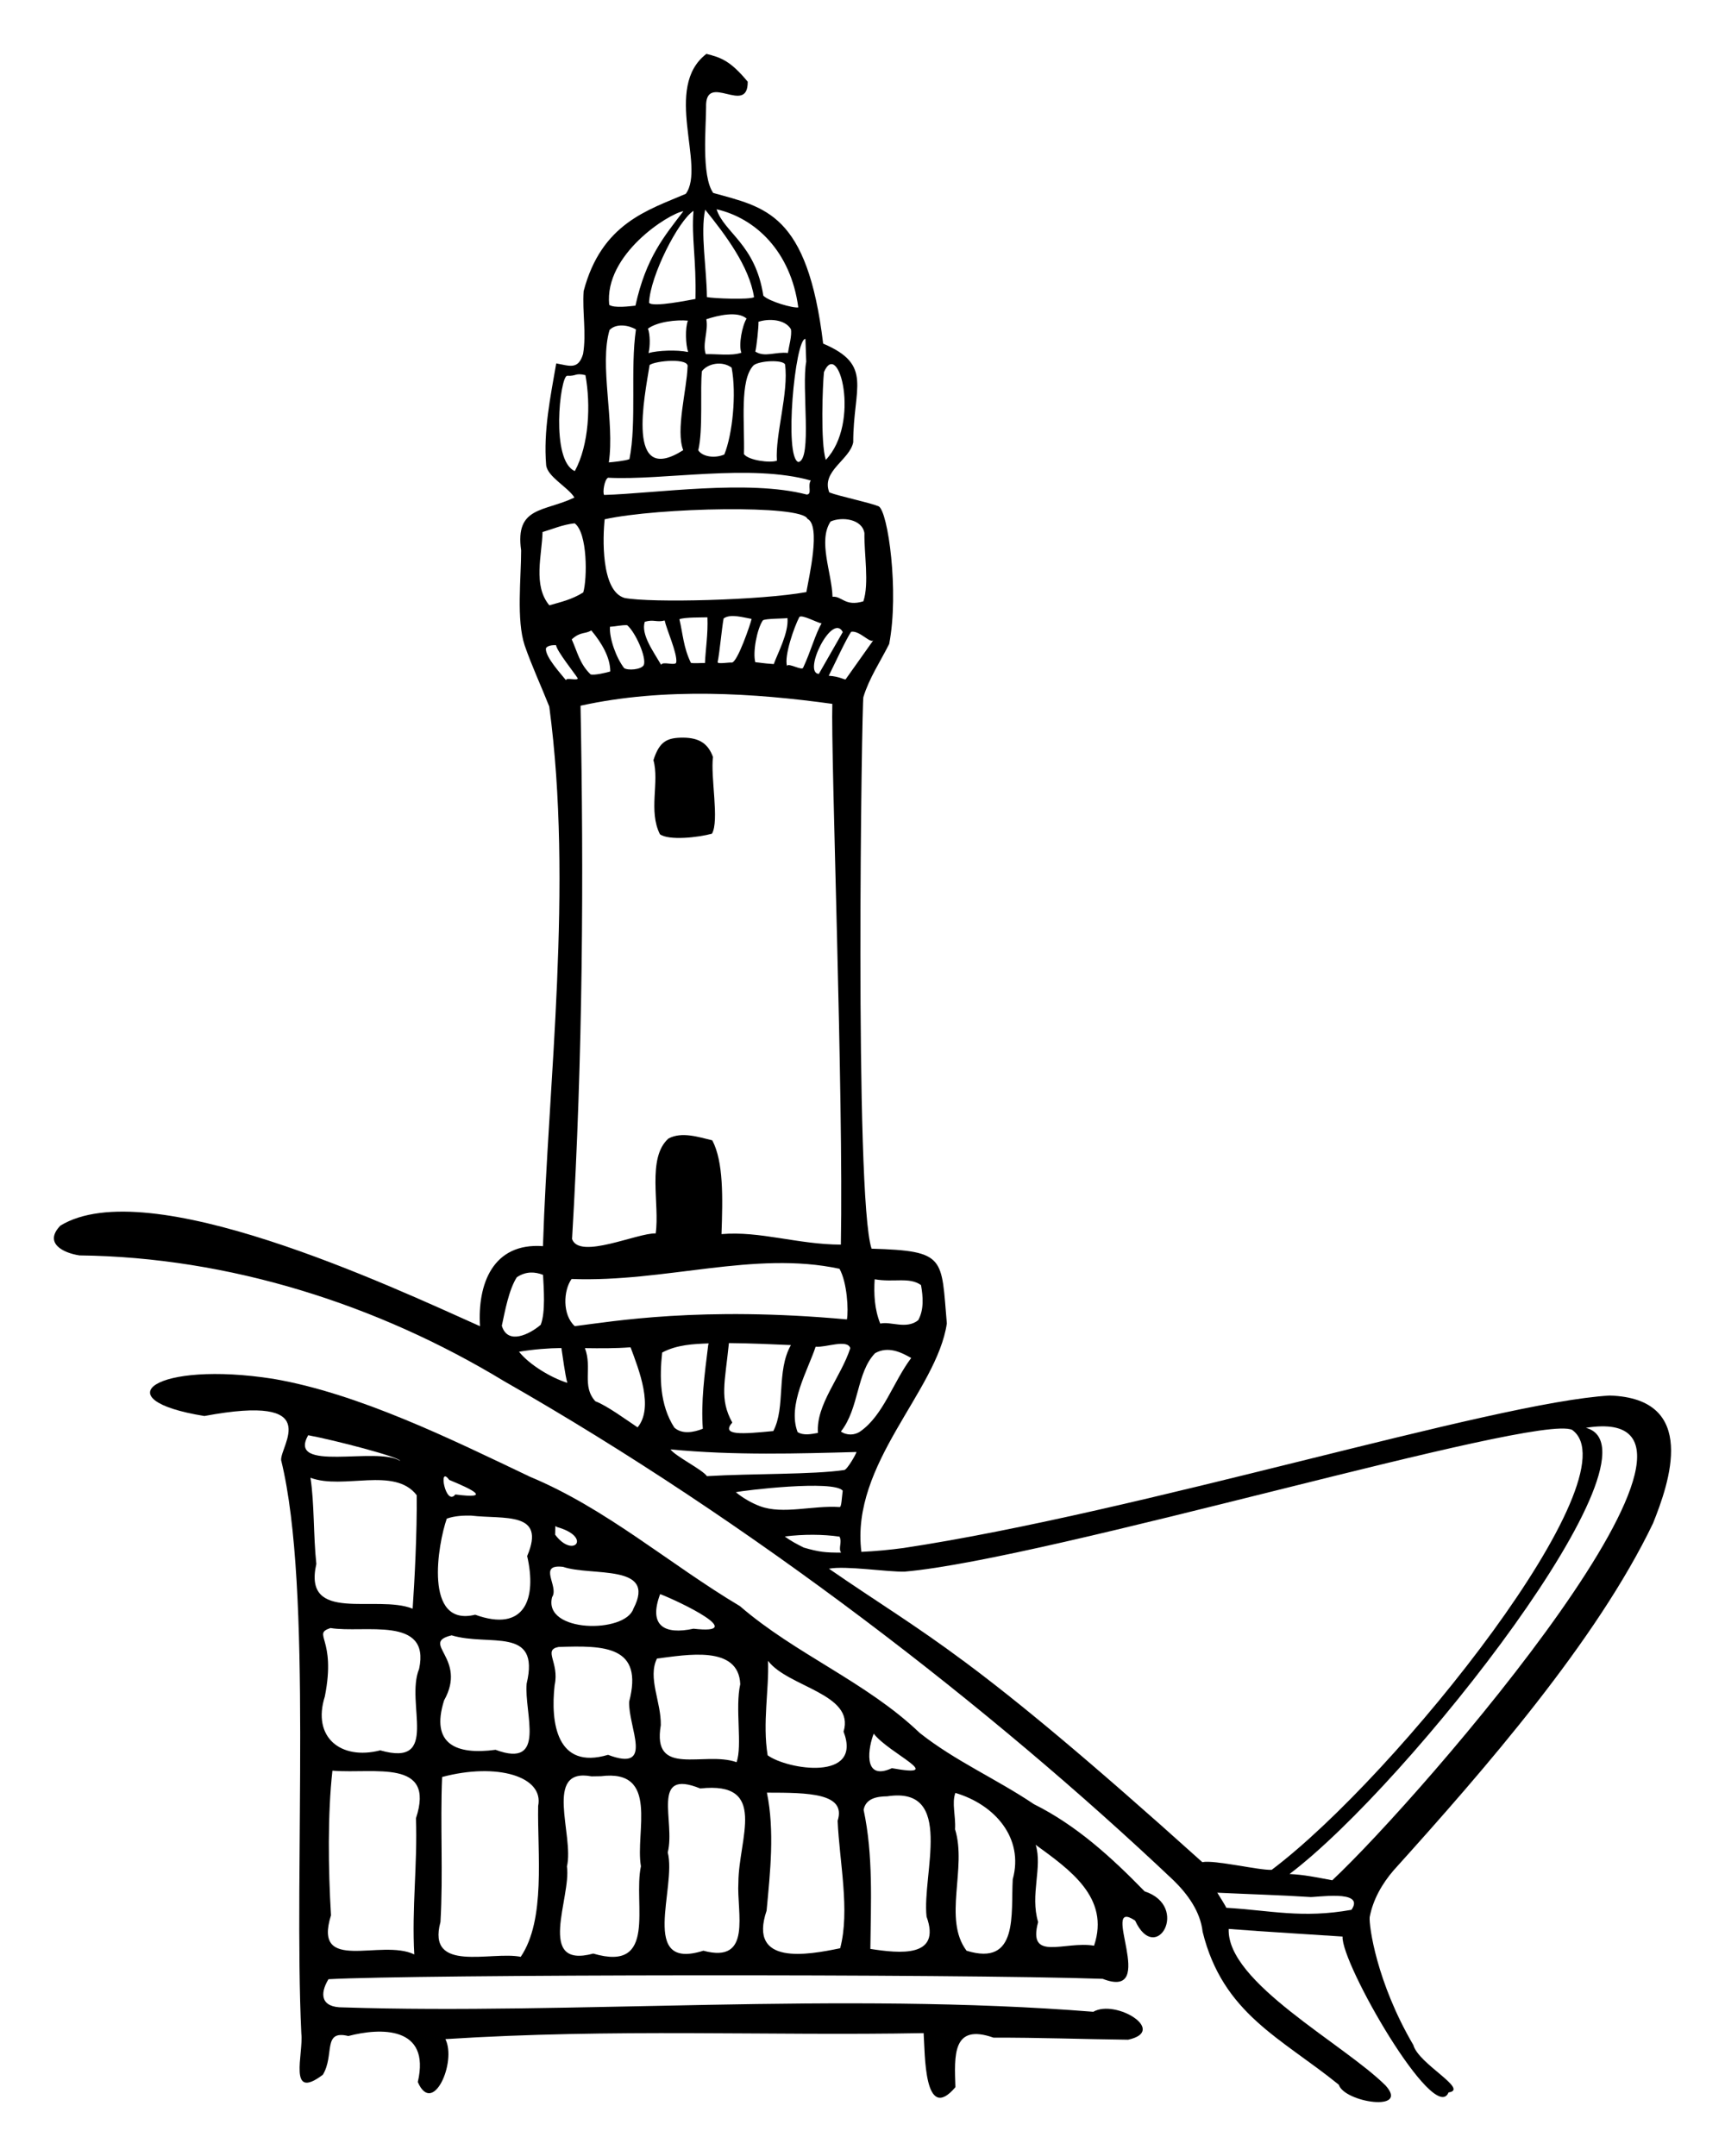 <?xml version="1.0" encoding="UTF-8"?>
<svg width="320" height="400" version="1.1" viewBox="0 0 320 400" xml:space="preserve" xmlns="http://www.w3.org/2000/svg">
<path d="m127.23 35.957c-7.031 3.029-15.648 5.468-18.962 18.056-0.268 3.88 0.539 7.793-0.102 11.653-0.897 3.021-2.542 2.183-4.983 1.758-1.069 6.211-2.393 12.495-1.87 18.83 0.178 2.183 4.126 4.162 5.242 6.057-5.621 2.691-11.035 1.6-9.881 9.8 0.006 5.127-0.914 12.909 0.662 17.648 1.326 3.829 3.113 7.661 4.557 11.327 4.454 33.278-0.219 69.866-1.17 100.11-9.357-0.678-12.159 7.12-11.682 14.852-16.897-7.573-61.65-28.541-77.842-18.658-3.123 3.242 0.498 5.065 3.543 5.524 27.801 0.318 55.354 9.128 78.738 23.315 45.836 26.151 90.26 60.468 124.25 92.66 2.617 2.567 4.941 5.763 5.365 9.504 3.739 15.229 14.622 19.743 25.258 28.379 1.021 3.28 13.216 5.156 8.682 0.151-7.807-7.774-29.494-19.121-29.103-29.051 6.5 0.515 17.107 1.131 21.122 1.415-0.316 4.945 17.074 35.19 19.664 28.918 3.873-0.543-5.571-5.267-6.529-8.785-6.868-11.719-8.247-22.154-8.104-23.726 0.605-3.248 2.302-6.214 4.439-8.692 16.818-18.655 37.645-42.533 48.127-64.391 2.973-7.415 8.551-23.181-8.05-23.697-21.693 1.255-86.947 21.625-130.98 28.285-2.598 0.347-5.21 0.597-7.829 0.716-2.04-16.337 14.008-29.788 15.853-42.379-1.064-12.219-0.08-13.462-13.962-13.87-3.209-9.508-1.806-101.83-1.518-102.34 1.073-3.52 3.148-6.589 4.784-9.85 1.861-9.623-0.202-24.622-1.957-25.544-1.83-0.74-7.313-1.855-9.151-2.575-1.549-3.968 3.788-6.01 4.439-9.301-5e-3 -10.169 3.779-14.327-5.579-18.308-2.925-24.274-10.775-25.261-20.393-27.95-2.24-3.169-1.311-12.488-1.324-15.892-0.211-6.775 7.775 1.718 7.724-4.745-3.287-3.981-5.071-4.504-7.662-5.165-8.139 6.216-0.102 20.803-3.817 25.957zm12.651 19.18c-0.874 0.507-7.687 0.232-8.745-0.019-0.038-5.263-1.244-11.95-0.322-16.218 3.76 4.663 8.192 10.529 9.066 16.237zm-10.869 0.329c-0.951 0.157-7.956 1.622-8.608 0.702 0.213-4.999 5.404-15.204 8.246-17.051-0.401 4.992 0.539 9.011 0.362 16.35zm12.589-0.613c-1.46-9.579-7.27-11.67-8.671-16.027 7.192 1.645 13.769 7.795 15.158 18.206-0.947 0.178-5.444-1.107-6.486-2.179zm-14.828-15.671c-3.564 4.681-6.934 8.611-8.895 17.528-1.073 0.11-3.923 0.497-4.867-0.148-0.947-9.343 10.993-16.918 13.762-17.381zm11.726 19.923c-0.814 1.274-1.528 4.927-0.966 6.337-1.896 0.642-4.675 0.189-6.604 0.269-0.687-1.889 0.523-4.381 0.097-6.478 2.147-0.724 5.819-1.577 7.473-0.127zm8.216 1.959c0.239 1.113-0.391 3.304-0.551 4.423-2.294-0.269-4.255 0.88-6.048-0.257 0.236-0.918 0.633-4.578 0.586-5.528 1.815-0.609 4.884-0.531 6.013 1.363zm-19.107-1.571c-0.527 1.37-0.422 4.433 0.043 5.816-2.065-0.439-5.616-0.304-7.349 0.194 0.313-1.201 0.325-3.38-0.1-4.536 1.793-1.3 5.296-1.671 7.407-1.474zm-9.636 1.633c-1.076 7.303 0.17 17.222-1.206 24.056-0.709 0.302-3.047 0.548-3.824 0.607 1.118-7.512-1.789-18.055 0.132-24.563 1.256-1.315 3.633-0.879 4.898-0.1zm17.749 7.081c0.939 4.89 0.15 12.418-1.354 16.114-1.73 0.756-4.063 0.444-4.833-0.786 0.921-3.767 0.308-11.521 0.682-14.682 1.152-1.461 3.787-1.929 5.505-0.646zm9.907-0.612c0.72 5.197-1.847 13.079-1.508 17.878-1.279 0.462-5.263-0.059-6.109-1.218 0.159-5.749-0.858-13.77 1.792-16.483 1.097-0.866 5.332-1.071 5.825-0.177zm-18.083 0.476c-0.134 4.182-2.244 11.799-0.8 15.446-10.724 6.824-7.161-9.915-6.239-15.801 1.169-0.823 7.445-1.343 7.039 0.355zm-18.944 1.529c1.004 5.476 0.685 12.919-1.966 17.797-4.53-1.938-2.741-17.461-1.444-17.68 1.785 0.105 1.48-0.579 3.41-0.117zm40.961-2.503c-0.911 4.702 1.164 18.15-1.448 18.62-2.718-0.739-0.615-22.966 1.295-22.84zm3.628 18.226c-1.015-3.199-0.578-14.116-0.337-16.296 2.748-6.343 6.852 9.424 0.337 16.296zm-2.776 3.827c-0.66 0.935 0.316 2.553-0.758 2.603-10.841-2.842-28.153-0.2-37.593 0.076-0.304-0.497 0.067-2.868 0.734-3.198 10.209 0.541 26.4-2.656 37.617 0.518zm-0.632 7.1c2.54 1.245 0.286 10.809-0.197 13.599-8.408 1.521-28.745 2.038-33.726 1.09-4.431-1.282-4.038-11.427-3.686-14.598 10.002-2.197 36.54-2.732 37.609-0.091zm10.576 2.664c-0.079 3.719 0.914 9.396-0.2 12.653-3.439 1.025-3.941-1.015-5.719-0.848-0.135-4.492-2.741-10.356-0.358-13.965 2.111-0.937 5.859-0.471 6.277 2.16zm-52.161 11c-2.13 1.332-4.111 1.761-6.292 2.391-3.088-3.709-1.36-9.311-1.259-13.596 1.846-0.543 3.783-1.396 5.957-1.618 2.41 1.757 2.349 10.289 1.594 12.822zm23.036 4.618c0.121 3.154-0.33 5.718-0.456 8.48-0.446-0.035-2.233 0.101-2.614-0.036-1.394-2.897-1.462-5.284-2.128-8.087 0.888-0.399 4.416-0.324 5.198-0.358zm-7.933 0.589c0.321 1.589 2.365 6.083 2.154 7.732-0.054 0.792-2.572-0.257-2.806 0.498-1.443-2.486-3.79-5.642-3.037-7.99 1.697-0.501 2.166 0.155 3.689-0.24zm16.127-0.296c-0.179 0.873-2.668 8.225-3.705 8.099-0.356-0.08-2.574 0.323-2.596-0.065 0.402-2.018 0.743-6.09 1.108-8.113 1.232-0.932 3.712-0.176 5.193 0.08zm4.115 8.383c-2.311-0.17-2.298-0.254-3.427-0.346-0.503-1.832 0.295-6.1 1.379-7.741 0.284-0.386 4.118-0.334 4.584-0.451 0.268 2.723-1.872 6.637-2.537 8.538zm-27.194-7.217c1.522 1.308 3.61 5.937 3.086 7.382-0.485 0.902-3.001 1.044-3.655 0.578-1.475-1.916-2.75-5.459-2.63-7.667 1.07-0.054 2.123-0.344 3.199-0.293zm32.65 7.864c-0.152 0.667-2.766-0.948-3.005-0.306-0.549-1.861 1.341-7.271 2.276-9.038 0.341-0.64 3.439 1.082 4.144 1.143-1.12 1.849-2.055 5.328-3.415 8.201zm-39.309-6.897c2.027 2.429 3.53 5.103 3.518 7.622-0.583 0.187-3.06 0.78-3.664 0.527-2.01-1.966-2.395-4.046-3.481-6.484 1.618-1.491 2.493-0.938 3.627-1.665zm47.193 9.06c-0.14 0.197-1.087-0.528-3.144-0.644 0.869-1.721 3.334-7.048 4.171-8.164 1.579-0.272 3.583 2.307 4.122 1.547zm-53.727-6.316c0.098 1.04 3.454 5.226 4.001 6.113 0.203 0.581-2.301-0.197-2.149 0.4-0.931-1.175-3.831-4.3-3.74-5.86-6e-3 -0.229 0.509-0.735 1.887-0.653zm48.745 5.327c-3.072-0.213 2.499-11.498 4.44-7.762zm2.502 5.566c-0.298 9.526 2.101 72.615 1.583 100.32-8.02-0.032-14.979-2.563-22.141-1.951 0.235-6.835 0.384-13.415-1.71-17.4-2.571-0.613-5.681-1.655-8.133-0.333-4.055 3.603-1.577 12.246-2.368 17.607-3.355-0.137-14.173 4.925-15.512 1.031 2.025-34.348 2.171-67.289 1.573-98.938 15.638-3.459 32.435-2.318 46.709-0.342zm1.326 104.8c1.423 2.507 1.701 7.717 1.381 9.396-27.167-2.477-43.325 0.362-50.485 1.249-2.342-2.132-2.108-6.639-0.593-8.749 17.396 0.651 33.866-5.303 49.697-1.896zm-54.989 1.129c0.12 2.5 0.488 6.879-0.43 9.261-2.088 1.791-6.144 3.791-7.217 0.182 0.565-2.628 1.295-6.689 2.784-9.003 1.744-1.158 3.396-1.007 4.863-0.441zm70.117 1.898c0.377 2.147 0.576 4.543-0.524 6.516-2.226 1.773-5.13 0.148-7.037 0.63-1.078-2.668-1.21-5.531-1.038-8.227 3.538 0.635 6.431-0.476 8.6 1.081zm-35.308 10.763c3.749 0.038 7.431 0.2 11.172 0.365-2.75 4.84-0.932 11.488-3.266 15.952-5.829 0.571-9.771 0.866-7.61-1.576-2.411-4.355-1.359-7.432-0.625-14.741h0.329zm-4.176 0.403c-0.689 5.554-1.347 10.45-0.994 15.488-1.657 0.657-3.816 1.095-5.282-0.212-2.742-4.239-2.748-9.434-2.259-13.928 2.734-1.462 5.796-1.588 8.618-1.695l-0.084 0.347zm26.361 0.541c-1.722 5.352-6.396 10.473-6 15.719-1.226 0.211-2.644 0.542-3.771-0.154-1.943-5.047 1.96-11.582 3.342-15.834 1.883 0.171 5.916-1.476 6.429 0.27zm-40.749-0.141c1.564 4.206 4.33 11.158 1.294 14.83-2.008-1.335-5.757-4.09-7.83-4.836-2.584-2.83-0.535-6.202-1.94-9.861 2.813 0.037 5.63 0.063 8.437-0.158zm-12.84 0.108c0.224 1.466 0.694 5.032 1.097 6.46-3.012-0.939-7.049-3.359-8.956-5.771 2.715-0.449 5.505-0.663 7.859-0.688zm64.89 1.85c-3.358 4.464-5.138 10.582-9.403 13.594-1.065 0.773-2.554 0.806-3.638 0.05 3.418-4.334 2.87-10.954 6.345-14.538 2.408-1.361 4.843-0.165 6.696 0.895zm78.112 96.897c-3.194-0.591-5.188-1.023-7.929-1.16 22.219-16.797 70.592-78.658 54.978-82.781 33.356-5.327-30.543 68.497-47.048 83.941zm-11.239-1.939c-2.236 0.138-10.671-1.892-12.867-1.417-43.487-39.126-50.617-41.576-69.266-54.446 3.127-0.599 10.885 0.632 14.053 0.542 26.84-2.351 117.07-29.4 123.81-26.303 11.775 8.438-32.512 64.152-55.727 81.625zm-77.021-77.517c-0.085 0.412-1.729 3.285-2.274 3.346-5.793 0.862-17.105 0.63-25.466 1.136-0.955-1.3-5.821-3.654-6.762-4.965 11.765 1.146 23.912 0.773 34.502 0.483zm-2.556 7.176c-0.177 1.308-0.22 3.047-0.562 3.04-5.062-0.341-10.503 1.428-14.789-0.161-1.62-0.612-3.131-1.502-4.478-2.591 1.481-0.347 18.149-2.328 19.829-0.288zm-0.595 8.527c0.542 1.059-0.275 2.149 0.294 2.959-2.938 0.017-4.073-0.104-6.916-0.925-1.218-0.606-2.437-1.235-3.521-2.064 3.465-0.431 7.079-0.413 10.143 0.031zm87.157 66.854c0.827 0.185 10.515-1.529 7.816 2.382-9.184 1.644-15.047 0.1-23.234-0.378 0.02-0.149-1.657-2.799-1.657-2.799 5.791 0.28 11.83 0.449 17.076 0.795z" stroke-width=".878"/><path d="m37.924 262.71c22.46-4.196 14.024 5.446 14.228 8.195 5.892 23.939 2.291 75.814 3.746 106.36 0.436 3.762-2.585 12.635 4 7.655 2.211-3.699-0.117-8.373 4.721-7.179 5.876-1.548 15.334-1.918 12.885 8.538 2.792 6.42 7.259-3.733 5.119-7.963 31.317-2.001 59.812-0.583 88.717-1.114 0.265 3.668 0.017 16.941 5.897 10.03-0.188-5.869-0.624-11.897 7.072-9.186 8.335-0.036 16.664 0.29 24.965 0.38 7.413-1.615-2.279-7.589-6.463-5.183-46.715-3.732-97.078 0.558-139.16-0.814-4.134 0.04-4.383-2.475-2.719-5.228 15.904-0.888 116.41-1.013 143.62-0.07 10.601 4.12-0.84-15.374 6.019-10.81 3.886 8.422 10.233-2.637 1.761-5.423-6.128-6.288-12.621-12.233-20.535-16.174-6.922-4.666-14.598-7.999-21.172-13.205-9.935-9.503-22.997-14.574-33.369-23.54-13.11-7.814-24.741-18.082-38.953-24.004-14.518-6.923-31.777-15.449-47.592-18.158-21.847-3.427-31.839 3.823-12.795 6.894zm19.244 3.565c4.782 0.881 16.982 4.055 17.045 4.756-4.271-2.725-21.003 2.277-17.045-4.756zm26.16 8.289c4.238 1.748 8.084 3.611 1.139 2.702-1.786 2.342-3.264-5.626-1.139-2.702zm-25.733-0.395c6.104 2.28 15.594-2.125 19.704 3.231 0.084 6.752-0.401 16.038-0.75 21.06-6.729-2.709-20.426 2.869-17.865-8.309-0.569-5.242-0.352-11.215-1.089-15.982zm29.776 7.021c6.143 0.72 13.996-0.877 10.422 7.505 1.815 7.883-0.41 14.227-9.643 10.882-9.615 2.36-6.915-13.131-5.269-17.828 1.506-0.532 3.13-0.583 4.49-0.558zm15.955 2.117c6.611 1.856 3.032 5.958-0.34 1.425l0.035-1.603 0.305 0.178zm1.129 7.388c5.283 1.805 17.441-0.652 13.053 7.75-1.509 4.657-16.805 4.509-15.089-2.132 1.346-1.991-2.787-6.182 2.035-5.618zm18.009 5.056c3.679 1.414 16.509 7.605 6.184 6.421-5.377 1.16-8.403-0.517-6.184-6.421zm-61.159 6.295c6.191 1.025 18.593-2.351 16.444 7.574-2.62 6.386 3.992 18.33-7.206 15.12-7.34 1.883-12.684-2.442-10.284-9.994 2.175-10.941-2.46-11.505 1.046-12.699zm22.478 1.355c6.949 2.121 16.469-1.795 13.916 8.946-0.507 5.467 3.826 15.85-5.771 12.292-7.226 0.975-12.126-0.974-9.548-9.164 4.412-7.875-4.576-10.628 1.402-12.074zm19.814 2.159c8.554-0.3 15.827-0.214 13.113 10.157-0.174 4.811 4.739 13.133-3.916 9.854-9.521 2.849-10.695-5.96-9.903-12.928 0.912-4.248-2.205-6.505 0.706-7.082zm33.726 6.897c-0.997 4.437 0.428 11.431-0.688 14.481-6.01-2.14-15.737 2.97-14.052-6.865 0.085-4.33-2.473-8.789-0.711-12.364 5.472-0.673 15.136-2.541 15.45 4.747zm5.151-4.33c3.68 4.89 16.171 6.107 14.012 13.137 3.577 9.3-10.435 7.058-14.083 4.393-0.982-6.016 0.28-12.168 0.071-17.53zm19.61 13.52c2.895 3.728 13.722 8.276 3.372 6.403-5.655 2.578-4.264-4.248-3.372-6.403zm-62.252 13.41c-0.159 8.881 1.44 21.083-3.233 27.99-5.443-1.116-17.49 3.125-14.889-6.469 0.517-8.941-0.072-18.1 0.306-26.894 10.126-2.704 18.93-0.126 17.816 5.373zm-37.98-6.535c7.585 0.603 18.984-2.289 15.309 8.827 0.309 8.418-0.796 16.82-0.307 25.255-6.159-2.987-18.875 3.631-15.452-7.262-0.52-8.613-0.63-18.812 0.264-26.823h0.185zm49.598 1.021c10.963-1.399 6.341 10.397 7.447 16.7-1.49 6.988 3.182 19.748-8.844 16.202-10.7 2.897-4.053-10.44-4.882-16.167 1.378-5.752-4.462-18.411 4.557-16.712l1.723-0.027zm25.526 19.714c-0.338 5.61 2.652 15.128-6.498 12.656-12.045 3.814-4.917-11.708-6.606-18.233 1.458-5.775-3.289-15.642 6.027-11.867 12.7-1.389 7.102 9.284 7.077 17.444zm18.411-11.449c0.341 7.701 2.319 16.636 0.471 23.647-6.02 1.248-17.124 3.287-13.65-6.968 0.679-7.229 1.51-14.794 0.061-21.9 7.763 4e-3 14.757 0.091 13.118 5.221zm21.843-5.17c7.359 2.182 12.739 8.397 10.641 16.025-0.367 6.38 1.134 16.259-8.571 13.248-4.411-5.881 0.116-15.337-2.132-22.531 0.159-2.483-0.648-4.836 0.062-6.742zm-12.648 0.631c12.609-1.937 6.428 14.459 7.301 22.32 2.772 7.674-4.978 6.829-10.427 5.99 0.093-8.598 0.555-17.387-1.25-25.808 0.413-2.157 2.539-2.482 4.375-2.502zm27.544 8.994c6.154 4.519 13.862 9.739 10.827 18.72-5.483-0.92-12.386 3.061-10.373-4.391-1.534-5.082 0.849-10.187-0.454-14.329z" stroke-width=".878"/><g transform="matrix(.996 0 0 1.002 -.104 -.022)" stroke-width="1.003"><path d="m136.2 247.22c-0.481 0.621-0.973 1.283-1.494 1.904-0.13 0.15-0.401 0.281-0.592-0.02-0.341-0.521 0.371-0.241 0.331-0.411-0.221-1.042 0.722-1.273 1.224-1.804 0.11-0.12 0.271-0.2 0.401-0.06 0.07 0.07 0.08 0.21 0.13 0.391z"/><path d="m132.9 140.19c-0.483 3.654 1.202 11.813-0.189 14.194-2.578 0.719-8.068 1.298-9.693 0.106-2.188-4.319-0.062-9.683-1.212-13.714 1.131-3.558 2.613-4.17 5.541-4.173 3.08 0.029 4.655 1.157 5.553 3.587z"/><path d="m112.48 50.117c0.301 1.403-0.822 1.413-1.163 2.115-0.672-1.383 0.843-1.142 1.163-2.115z"/>
</g></svg>
